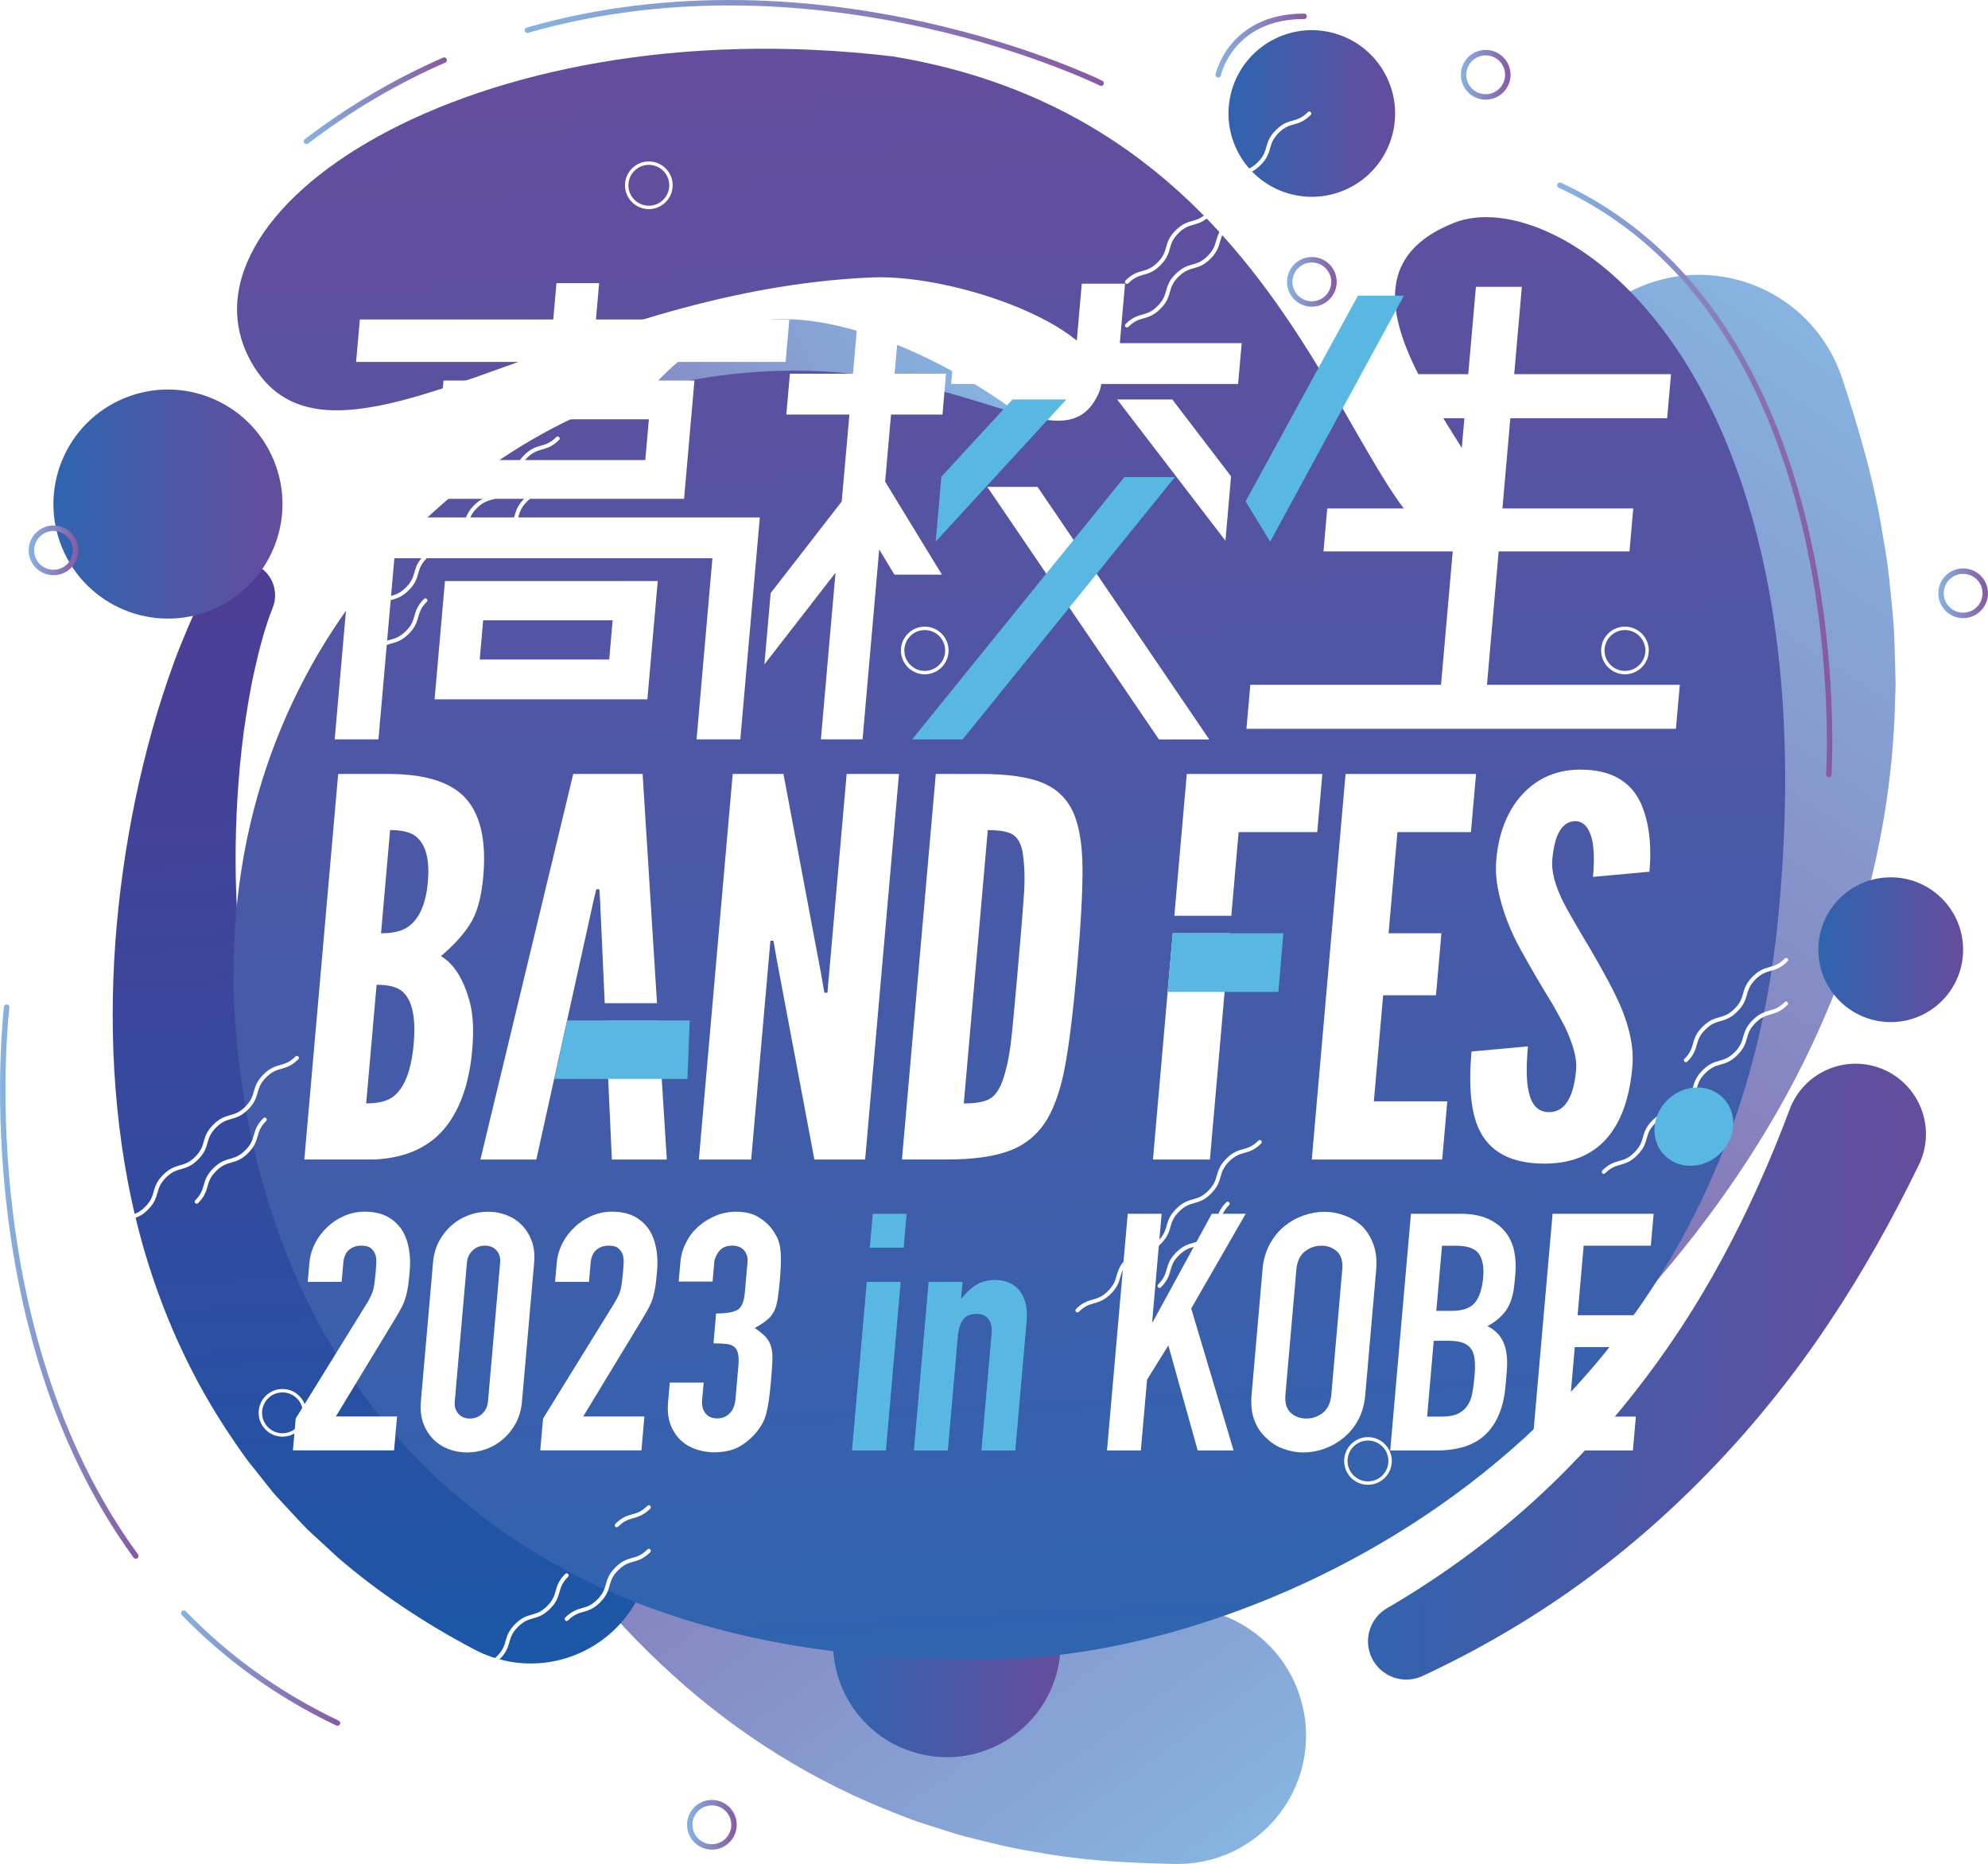 <?xml version="1.0" encoding="UTF-8"?><svg id="_レイヤー_2" xmlns="http://www.w3.org/2000/svg" xmlns:xlink="http://www.w3.org/1999/xlink" viewBox="0 0 354.84 332.7"><defs><style>.cls-1{fill:#fff;}.cls-2{fill:#58b8e2;}.cls-3{stroke:url(#Degradado_sin_nombre_2-14);}.cls-3,.cls-4,.cls-5,.cls-6,.cls-7,.cls-8,.cls-9,.cls-10,.cls-11,.cls-12,.cls-13,.cls-14,.cls-15{fill:none;stroke-miterlimit:10;}.cls-3,.cls-4,.cls-5,.cls-6,.cls-7,.cls-9,.cls-10,.cls-11,.cls-12,.cls-13,.cls-14{stroke-width:.97px;}.cls-3,.cls-4,.cls-5,.cls-6,.cls-7,.cls-9,.cls-10,.cls-11,.cls-12,.cls-13,.cls-14,.cls-15{stroke-linecap:round;}.cls-4{stroke:url(#Degradado_sin_nombre_2-13);}.cls-5{stroke:url(#Degradado_sin_nombre_2-12);}.cls-6{stroke:url(#Degradado_sin_nombre_2-11);}.cls-7{stroke:url(#Degradado_sin_nombre_2-10);}.cls-16{fill:url(#Degradado_sin_nombre_2-2);}.cls-17{fill:url(#Degradado_sin_nombre_2-3);}.cls-18{fill:url(#Degradado_sin_nombre_3-3);}.cls-19{fill:url(#Degradado_sin_nombre_3-4);}.cls-20{fill:url(#Degradado_sin_nombre_3-5);}.cls-21{fill:url(#Degradado_sin_nombre_3-6);}.cls-22{fill:url(#Degradado_sin_nombre_3-2);}.cls-23{filter:url(#drop-shadow-1);}.cls-8{stroke-width:.61px;}.cls-8,.cls-15{stroke:#fff;}.cls-24{fill:url(#Degradado_sin_nombre_2);}.cls-25{fill:url(#Degradado_sin_nombre_3);}.cls-26{fill:url(#Degradado_sin_nombre_4);}.cls-9{stroke:url(#Degradado_sin_nombre_2-5);}.cls-10{stroke:url(#Degradado_sin_nombre_2-4);}.cls-11{stroke:url(#Degradado_sin_nombre_2-6);}.cls-12{stroke:url(#Degradado_sin_nombre_2-8);}.cls-13{stroke:url(#Degradado_sin_nombre_2-9);}.cls-14{stroke:url(#Degradado_sin_nombre_2-7);}.cls-15{stroke-width:.71px;}</style><linearGradient id="Degradado_sin_nombre_2" x1="4056.47" y1="-1390.72" x2="4222.3" y2="-1385.12" gradientTransform="translate(3300.14 -556.35) rotate(154.15) scale(.76 -.56)" gradientUnits="userSpaceOnUse"><stop offset="0" stop-color="#86b3e0"/><stop offset="1" stop-color="#8759a2"/></linearGradient><linearGradient id="Degradado_sin_nombre_2-2" x1="339.91" y1="70.9" x2="211" y2="258.21" gradientTransform="matrix(1, 0, 0, 1, 0, 0)" xlink:href="#Degradado_sin_nombre_2"/><linearGradient id="Degradado_sin_nombre_2-3" x1="203.9" y1="340.67" x2="89.68" y2="184.14" gradientTransform="matrix(1, 0, 0, 1, 0, 0)" xlink:href="#Degradado_sin_nombre_2"/><linearGradient id="Degradado_sin_nombre_3" x1="148.7" y1="293.33" x2="189.32" y2="293.33" gradientTransform="translate(415.67 61.45) rotate(76.72)" gradientUnits="userSpaceOnUse"><stop offset="0" stop-color="#2f64af"/><stop offset="1" stop-color="#654d9d"/></linearGradient><linearGradient id="Degradado_sin_nombre_4" x1="71.68" y1="297.27" x2="60.57" y2="83.51" gradientUnits="userSpaceOnUse"><stop offset="0" stop-color="#1c57a7"/><stop offset="1" stop-color="#523a93"/></linearGradient><linearGradient id="Degradado_sin_nombre_3-2" x1="2078.77" y1="-1646.26" x2="2368.26" y2="-1646.26" gradientTransform="translate(1882.5 2289.29) rotate(-92.97) scale(1 .97)" xlink:href="#Degradado_sin_nombre_3"/><linearGradient id="Degradado_sin_nombre_3-3" x1="219.28" y1="20.27" x2="249.02" y2="20.27" gradientTransform="translate(200.07 -212.27) rotate(76.72)" xlink:href="#Degradado_sin_nombre_3"/><linearGradient id="Degradado_sin_nombre_3-4" x1="9.55" y1="89.97" x2="50.42" y2="89.97" gradientTransform="translate(36.71 -4.62) rotate(22.5)" xlink:href="#Degradado_sin_nombre_3"/><linearGradient id="Degradado_sin_nombre_3-5" x1="239.9" y1="243.09" x2="342.03" y2="246.54" gradientTransform="matrix(1, 0, 0, 1, 0, 0)" xlink:href="#Degradado_sin_nombre_3"/><linearGradient id="Degradado_sin_nombre_3-6" x1="324.56" y1="169.51" x2="350.4" y2="169.51" gradientTransform="matrix(1, 0, 0, 1, 0, 0)" xlink:href="#Degradado_sin_nombre_3"/><linearGradient id="Degradado_sin_nombre_2-4" x1="54.21" y1="17.98" x2="79.76" y2="17.98" gradientTransform="matrix(1, 0, 0, 1, 0, 0)" xlink:href="#Degradado_sin_nombre_2"/><linearGradient id="Degradado_sin_nombre_2-5" x1="93.64" y1="7.67" x2="197.04" y2="7.67" gradientTransform="matrix(1, 0, 0, 1, 0, 0)" xlink:href="#Degradado_sin_nombre_2"/><linearGradient id="Degradado_sin_nombre_2-6" x1="32.32" y1="297.74" x2="60.72" y2="297.74" gradientTransform="matrix(1, 0, 0, 1, 0, 0)" xlink:href="#Degradado_sin_nombre_2"/><linearGradient id="Degradado_sin_nombre_2-7" x1="0" y1="228.75" x2="24.72" y2="228.75" gradientTransform="matrix(1, 0, 0, 1, 0, 0)" xlink:href="#Degradado_sin_nombre_2"/><linearGradient id="Degradado_sin_nombre_2-8" x1="277.95" y1="85.66" x2="327.05" y2="85.66" gradientTransform="matrix(1, 0, 0, 1, 0, 0)" xlink:href="#Degradado_sin_nombre_2"/><linearGradient id="Degradado_sin_nombre_2-9" x1="216.94" y1="8.13" x2="233.25" y2="8.13" gradientTransform="matrix(1, 0, 0, 1, 0, 0)" xlink:href="#Degradado_sin_nombre_2"/><linearGradient id="Degradado_sin_nombre_2-10" x1="260.74" y1="13.35" x2="269.62" y2="13.35" gradientTransform="matrix(1, 0, 0, 1, 0, 0)" xlink:href="#Degradado_sin_nombre_2"/><linearGradient id="Degradado_sin_nombre_2-11" x1="5.1" y1="98.23" x2="13.99" y2="98.23" gradientTransform="matrix(1, 0, 0, 1, 0, 0)" xlink:href="#Degradado_sin_nombre_2"/><linearGradient id="Degradado_sin_nombre_2-12" x1="122.61" y1="325.7" x2="131.49" y2="325.7" gradientTransform="matrix(1, 0, 0, 1, 0, 0)" xlink:href="#Degradado_sin_nombre_2"/><linearGradient id="Degradado_sin_nombre_2-13" x1="345.96" y1="105.89" x2="354.84" y2="105.89" gradientTransform="matrix(1, 0, 0, 1, 0, 0)" xlink:href="#Degradado_sin_nombre_2"/><linearGradient id="Degradado_sin_nombre_2-14" x1="229.71" y1="50.31" x2="238.59" y2="50.31" gradientTransform="matrix(1, 0, 0, 1, 0, 0)" xlink:href="#Degradado_sin_nombre_2"/><filter id="drop-shadow-1" filterUnits="userSpaceOnUse"><feOffset dx="2.83" dy="2.83"/><feGaussianBlur result="blur" stdDeviation="2.83"/><feFlood flood-color="#12335f" flood-opacity=".81"/><feComposite in2="blur" operator="in"/><feComposite in="SourceGraphic"/></filter></defs><g id="_レイヤー_1-2"><g><g><path class="cls-24" d="M208.49,110.03c-3.37-25.36-45.35-54.24-70.22-53.04-24.87,1.2-42.7,42.48-49.35,71.92-6.65,29.44,123.57,11.3,119.57-18.89Z"/><path class="cls-16" d="M259.9,259.21c10.6-12.78,19.24-27.04,26.09-41.68,6.79-14.67,11.69-29.92,13.76-45.06,2.2-15.12,1.54-30.03-1.82-43.81-.21-.86-.36-1.73-.61-2.58l-.77-2.54c-.54-1.69-.95-3.38-1.57-5.03-1.28-3.29-2.38-6.57-3.97-9.71-2.76-6.37-6.51-12.34-10.26-18.15l-.07-.1c-8.06-12.48-4.49-29.13,7.99-37.19,12.48-8.06,29.13-4.49,37.19,7.99,1.25,1.94,2.26,4.11,2.96,6.2,3.08,9.36,5.84,18.76,7.32,28.51,.94,4.8,1.32,9.72,1.79,14.56,.22,2.42,.21,4.89,.31,7.31l.1,3.64c.02,1.21-.06,2.43-.09,3.64-.47,19.38-4.83,38.13-12,54.93-7.06,16.89-16.81,31.92-27.86,45.31-11.13,13.34-23.5,25.25-37.28,35.14-.41,.3-.98,.2-1.28-.21-.25-.35-.22-.81,.04-1.12l.04-.04Z"/><path class="cls-17" d="M75.07,223.18c7.29,12.13,16.31,23.11,26.15,32.75,9.87,9.6,20.76,17.84,32.35,23.78,11.54,6.04,23.71,9.71,35.74,10.9,1.49,.22,3,.28,4.51,.33,1.51,.04,2.98,.19,4.49,.15,3.01-.1,5.95-.06,8.93-.45,5.9-.42,11.76-1.75,17.49-3.13l.1-.02c12.31-2.96,24.69,4.61,27.65,16.92,2.96,12.31-4.61,24.69-16.92,27.65-1.91,.46-3.94,.66-5.82,.63-8.39-.17-16.74-.6-24.99-2.16-4.12-.6-8.19-1.69-12.21-2.67-2.01-.5-3.99-1.21-5.96-1.82-1.98-.61-3.94-1.25-5.85-2.05-15.45-5.85-29.29-14.65-40.78-25.15-11.59-10.45-20.93-22.53-28.57-35.19-7.59-12.72-13.67-26.02-17.73-39.9-.12-.41,.12-.85,.53-.97,.35-.1,.71,.05,.89,.35l.02,.04Z"/><circle class="cls-25" cx="169.01" cy="293.34" r="20.31" transform="translate(-155.31 390.43) rotate(-76.72)"/><path class="cls-26" d="M48.63,108.6c-1.3,3.27-2.29,6.99-3.12,10.69-.86,3.71-1.46,7.55-2.01,11.37-1,7.67-1.47,15.43-1.45,23.14,.06,15.4,2.11,30.66,6.47,44.66,4.3,14.01,11.25,26.55,20.33,36.17,1.15,1.19,2.23,2.43,3.5,3.48l1.82,1.64,.9,.82c.3,.27,.64,.5,.96,.75l3.85,2.96,4.06,2.65c5.54,3.34,11.48,5.96,17.68,8.06,11.26,3.8,17.31,16.02,13.5,27.28-3.8,11.26-16.02,17.31-27.28,13.5-1.06-.36-2.08-.79-3.04-1.29l-.21-.11c-8.6-4.54-16.83-9.95-24.27-16.36l-5.41-4.99c-1.71-1.76-3.36-3.57-5.02-5.36-.41-.45-.84-.88-1.22-1.36l-1.14-1.43-2.27-2.86c-1.56-1.87-2.88-3.9-4.24-5.89-5.38-8.01-9.61-16.58-12.77-25.31-3.18-8.73-5.27-17.64-6.53-26.49-2.51-17.72-1.93-35.21,.7-52.11,1.33-8.46,3.19-16.78,5.62-24.95,1.26-4.08,2.59-8.13,4.21-12.14,1.62-4.01,3.35-7.97,5.71-11.94,1.69-2.84,5.37-3.78,8.21-2.08,2.57,1.53,3.58,4.67,2.51,7.36l-.06,.15Z"/><path class="cls-22" d="M42.13,184.29c4.8,57.95,42.6,114.88,138.26,111.76,44.43-1.45,127.59-37.27,136.96-131.84,9.8-98.9-39.03-131.9-57.82-124.44-31.66,12.56,19.46,52.37,5.53,57.87-23.6,9.31-25.95-74.52-105.78-87.58C83.44,1.08,28.66,38.5,45.31,65.41c14.61,23.61,55.04-13.49,110.21-15.89,16.04-.7,45.35,10.23,40.55,20.74-7.04,15.4-27.87-11.87-75.69-1.82-37.94,7.98-83.71,50.04-78.26,115.86Z"/><circle class="cls-18" cx="234.15" cy="20.27" r="14.87" transform="translate(160.63 243.49) rotate(-76.72)"/><circle class="cls-19" cx="29.98" cy="89.97" r="20.44" transform="translate(-32.15 18.32) rotate(-22.5)"/><path class="cls-20" d="M247.64,287c8.49-4.95,16.48-10.66,23.84-17.05,7.34-6.41,14.03-13.51,20.03-21.12,6.01-7.61,11.34-15.72,15.93-24.25,4.61-8.52,8.55-17.39,11.96-26.47l.04-.11c2.44-6.49,9.68-9.78,16.18-7.34,6.49,2.44,9.78,9.68,7.34,16.18-.13,.36-.29,.73-.46,1.06-4.73,9.75-10.05,19.24-16.08,28.26-6.01,9.03-12.82,17.55-20.3,25.4-7.48,7.85-15.64,15.04-24.4,21.35-8.77,6.3-18.11,11.72-27.83,16.24-3.42,1.59-7.49,.1-9.08-3.32-1.5-3.22-.27-7.01,2.73-8.77l.11-.06Z"/><circle class="cls-21" cx="337.48" cy="169.51" r="12.92"/><path class="cls-10" d="M79.28,10.73c-8.29,3.62-16.54,8.37-24.58,14.5"/><path class="cls-9" d="M196.55,14.85S146.79-9.7,94.12,5.39"/><path class="cls-11" d="M32.81,287.93c7.38,7.62,16.4,14.36,27.43,19.62"/><path class="cls-14" d="M1.19,179.77s-6.96,56.82,23.05,97.96"/><path class="cls-12" d="M326.42,138.25s5.25-80.51-47.99-105.18"/><path class="cls-13" d="M217.43,13.35s2.25-10.44,15.34-10.44"/><g><path class="cls-15" d="M300.92,189.23c2.23-2.23,.98-3.49,3.22-5.72,2.24-2.24,3.49-.98,5.72-3.22,2.24-2.24,.99-3.49,3.22-5.73s3.49-.99,5.73-3.22"/><path class="cls-15" d="M286.26,209.16c2.23-2.23,3.49-.98,5.72-3.22,2.23-2.23,.98-3.49,3.22-5.72,2.23-2.23,3.49-.98,5.72-3.22,2.23-2.23,.98-3.49,3.22-5.72,2.24-2.24,3.49-.98,5.72-3.22,2.24-2.24,.99-3.49,3.22-5.73s3.49-.99,5.73-3.22"/></g><g><path class="cls-15" d="M192.31,233.89c2.23-2.23,3.49-.98,5.72-3.22,2.23-2.23,.98-3.49,3.22-5.72,2.23-2.23,3.49-.98,5.72-3.22,2.23-2.23,.98-3.49,3.22-5.72,2.24-2.24,3.49-.98,5.72-3.22,2.24-2.24,.99-3.49,3.22-5.73s3.49-.99,5.73-3.22"/><path class="cls-15" d="M206.97,229.51c2.23-2.23,.98-3.49,3.22-5.72,2.24-2.24,3.49-.98,5.72-3.22,2.24-2.24,.99-3.49,3.22-5.73"/></g><g><path class="cls-15" d="M20.44,218.87c2.23-2.23,3.49-.98,5.72-3.22,2.23-2.23,.98-3.49,3.22-5.72,2.23-2.23,3.49-.98,5.72-3.22,2.23-2.23,.98-3.49,3.22-5.72,2.24-2.24,3.49-.98,5.72-3.22s.99-3.49,3.22-5.73c2.24-2.24,3.49-.99,5.73-3.22"/><path class="cls-15" d="M35.1,214.49c2.23-2.23,.98-3.49,3.22-5.72s3.49-.98,5.72-3.22,.99-3.49,3.22-5.73"/></g><g><path class="cls-15" d="M110.08,272.24c2.24-2.24,3.49-.99,5.73-3.22"/><path class="cls-15" d="M83.26,299.06c2.23-2.23,3.49-.98,5.72-3.22,2.23-2.23,.98-3.49,3.22-5.72,2.23-2.23,3.49-.98,5.72-3.22,2.23-2.23,.98-3.49,3.22-5.72"/><path class="cls-15" d="M101.14,288.97c2.24-2.24,3.49-.98,5.72-3.22,2.24-2.24,.99-3.49,3.22-5.73,2.24-2.24,3.49-.99,5.73-3.22"/><path class="cls-15" d="M83.26,306.84c2.23-2.23,3.49-.98,5.72-3.22,2.23-2.23,.98-3.49,3.22-5.72"/></g><g><path class="cls-15" d="M66.99,108.32c2.23-2.23,3.49-.98,5.72-3.22s.98-3.49,3.22-5.72c2.23-2.23,3.49-.98,5.72-3.22,2.23-2.23,.98-3.49,3.22-5.72,2.24-2.24,3.49-.98,5.72-3.22s.99-3.49,3.22-5.73c2.24-2.24,3.49-.99,5.73-3.22"/><path class="cls-15" d="M84.86,98.23c2.24-2.24,3.49-.98,5.72-3.22,2.24-2.24,.99-3.49,3.22-5.73,2.24-2.24,3.49-.99,5.73-3.22"/><path class="cls-15" d="M66.99,116.1c2.23-2.23,3.49-.98,5.72-3.22,2.23-2.23,.98-3.49,3.22-5.72"/></g><g><path class="cls-15" d="M201.15,50.31c2.23-2.23,3.49-.98,5.72-3.22,2.23-2.23,.98-3.49,3.22-5.72,2.23-2.23,3.49-.98,5.72-3.22,2.23-2.23,.98-3.49,3.22-5.72,2.24-2.24,3.49-.98,5.72-3.22,2.24-2.24,.99-3.49,3.22-5.73,2.24-2.24,3.49-.99,5.73-3.22"/><path class="cls-15" d="M201.15,58.09c2.23-2.23,3.49-.98,5.72-3.22,2.23-2.23,.98-3.49,3.22-5.72,2.23-2.23,3.49-.98,5.72-3.22,2.23-2.23,.98-3.49,3.22-5.72,2.24-2.24,3.49-.98,5.72-3.22"/></g></g><path class="cls-7" d="M269.13,13.35c0,2.18-1.77,3.95-3.95,3.95s-3.95-1.77-3.95-3.95,1.77-3.95,3.95-3.95,3.95,1.77,3.95,3.95Z"/><path class="cls-6" d="M13.5,98.23c0,2.18-1.77,3.95-3.95,3.95s-3.95-1.77-3.95-3.95,1.77-3.95,3.95-3.95,3.95,1.77,3.95,3.95Z"/><path class="cls-5" d="M131.01,325.7c0,2.18-1.77,3.95-3.95,3.95s-3.95-1.77-3.95-3.95,1.77-3.95,3.95-3.95,3.95,1.77,3.95,3.95Z"/><path class="cls-4" d="M354.35,105.89c0,2.18-1.77,3.95-3.95,3.95s-3.95-1.77-3.95-3.95,1.77-3.95,3.95-3.95,3.95,1.77,3.95,3.95Z"/><path class="cls-8" d="M54.37,252.17c0,2.18-1.77,3.95-3.95,3.95s-3.95-1.77-3.95-3.95,1.77-3.95,3.95-3.95,3.95,1.77,3.95,3.95Z"/><path class="cls-8" d="M248.12,260.76c0,2.18-1.77,3.95-3.95,3.95s-3.95-1.77-3.95-3.95,1.77-3.95,3.95-3.95,3.95,1.77,3.95,3.95Z"/><path class="cls-8" d="M293.99,116.1c0,2.18-1.77,3.95-3.95,3.95s-3.95-1.77-3.95-3.95,1.77-3.95,3.95-3.95,3.95,1.77,3.95,3.95Z"/><path class="cls-8" d="M169.01,116.1c0,2.18-1.77,3.95-3.95,3.95s-3.95-1.77-3.95-3.95,1.77-3.95,3.95-3.95,3.95,1.77,3.95,3.95Z"/><path class="cls-8" d="M119.76,33.07c0,2.18-1.77,3.95-3.95,3.95s-3.95-1.77-3.95-3.95,1.77-3.95,3.95-3.95,3.95,1.77,3.95,3.95Z"/><path class="cls-3" d="M238.1,50.31c0,2.18-1.77,3.95-3.95,3.95s-3.95-1.77-3.95-3.95,1.77-3.95,3.95-3.95,3.95,1.77,3.95,3.95Z"/></g><g class="cls-23"><g><polygon class="cls-1" points="121.5 129.13 124.33 96.81 67.56 96.81 64.72 129.13 56.91 129.13 60.38 89.52 132.79 89.52 129.31 129.13 121.5 129.13"/><polygon class="cls-1" points="96.49 47.71 95.92 54.19 61.4 54.19 60.73 61.77 137.4 61.77 138.06 54.19 103.54 54.19 104.11 47.71 96.49 47.71"/><path class="cls-1" d="M74.48,86.2l1.85-21.11h44.79l-1.85,21.11h-44.79Zm37.87-6.92l.64-7.27h-29.73l-.64,7.27h29.73Z"/><path class="cls-1" d="M74.74,121.99l1.85-21.11h37.98l-1.85,21.11h-37.98Zm31.17-7.11l.61-6.99h-23.11l-.61,6.99h23.11Z"/><polygon class="cls-1" points="143.69 129.13 146.3 99.4 133.61 115.75 134.73 103.02 147.41 86.68 148.78 71.17 137.52 71.17 138.16 63.87 149.42 63.87 150.78 48.27 158.22 48.27 156.85 63.87 166.03 63.87 165.39 71.17 156.21 71.17 155.16 83.14 165.29 99.73 156.81 99.73 154.1 95.23 151.13 129.13 143.69 129.13"/><polygon class="cls-2" points="165.2 82.25 177.89 68.47 187.5 68.47 164.19 93.83 165.2 82.25"/><polygon class="cls-1" points="190.26 47.8 189.33 58.42 167.58 58.42 166.94 65.71 218.16 65.71 218.8 58.42 197.05 58.42 197.98 47.8 190.26 47.8"/><polygon class="cls-1" points="196.57 68.47 206.41 68.47 216.9 82.19 215.9 93.68 196.57 68.47"/><polygon class="cls-1" points="219.65 127.25 220.34 119.4 254.38 119.4 256.47 95.59 233.4 95.59 234.07 87.92 257.14 87.92 258.55 71.82 239.1 71.82 243.44 63.96 259.24 63.96 260.61 48.36 268.81 48.36 267.44 63.96 295.43 63.96 294.74 71.82 266.75 71.82 265.34 87.92 288.69 87.92 288.02 95.59 264.67 95.59 262.58 119.4 297 119.4 296.31 127.25 219.65 127.25"/><path class="cls-1" d="M57.52,135.31h8.93c6.35,0,10.86,1.34,13.54,4.03,2.87,2.9,4.02,7.65,3.44,14.25-.3,3.42-.98,6.07-2.03,7.96-1.13,2.01-2.97,4.1-5.52,6.27,2.36,1.4,4.1,4.21,5.2,8.43,.55,2.13,.67,4.93,.37,8.39-.49,5.55-1.96,9.98-4.43,13.31-2.88,3.84-7.22,5.9-13.01,6.17h-12.52l6.04-68.81Zm9.61,57.75c2.15-1.46,3.44-4.65,3.88-9.56,.43-4.88-.31-8.05-2.2-9.51-.92-.7-2.39-1.05-4.42-1.05l-1.86,21.17c2.02,0,3.56-.35,4.6-1.05m2.66-30.32c2.15-1.38,3.4-4.11,3.75-8.18,.36-4.11-.41-6.85-2.32-8.23-.95-.67-2.43-1.01-4.42-1.01l-1.62,18.43c1.99,0,3.53-.34,4.6-1.01"/><polygon class="cls-1" points="127.95 135.31 137.01 135.31 143.76 171.16 144.31 174.36 144.86 174.36 148.29 135.31 157.63 135.31 151.59 204.13 142.53 204.13 135.78 168.28 135.23 165.08 134.68 165.08 131.25 204.13 121.91 204.13 127.95 135.31"/><path class="cls-1" d="M164.19,135.31h8.01c4.82,0,8.51,.53,11.09,1.6,2.58,1.07,4.43,2.89,5.55,5.49,1.01,2.44,1.53,5.72,1.55,9.85,.02,4.13-.3,9.96-.96,17.49-.66,7.5-1.36,13.31-2.1,17.42-.74,4.12-1.84,7.39-3.28,9.83-1.58,2.59-3.75,4.43-6.53,5.51-2.78,1.08-6.56,1.62-11.35,1.62h-8.01l6.04-68.81Zm9.4,58.11c.99-.46,1.8-1.48,2.43-3.07,.72-1.96,1.26-4.41,1.61-7.34,.26-2.2,.68-6.66,1.26-13.36,.59-6.67,.94-11.1,1.08-13.31,.15-2.82,.05-5.26-.32-7.34-.36-1.53-.99-2.52-1.9-2.98-.91-.46-2.33-.69-4.27-.69l-4.28,48.79c1.93,0,3.39-.23,4.39-.69"/><polygon class="cls-1" points="237.34 135.31 260.63 135.31 259.72 145.69 246.6 145.69 245.02 163.75 254.45 163.75 253.48 174.82 244.05 174.82 242.39 193.74 255.5 193.74 254.59 204.13 231.31 204.13 237.34 135.31"/><path class="cls-1" d="M269.89,183.93c-.32,3.7-.28,6.36,.13,7.98,.48,2.5,1.69,3.76,3.63,3.76,2.79,0,4.41-2.54,4.85-7.61,.17-1.9-.5-4.43-2-7.61-.71-1.35-1.46-2.72-2.26-4.13-1.75-2.81-3.6-5.97-5.56-9.49-1.99-3.58-3.35-7.15-4.08-10.73-.39-1.8-.51-3.64-.35-5.5,.38-4.37,1.7-7.98,3.94-10.83,2.75-3.4,6.33-5.14,10.72-5.23h.37c5.37,0,8.96,2.02,10.79,6.06,1.43,3.25,1.94,7.31,1.51,12.16l-10.07,.92c.25-2.9,.19-5.15-.19-6.74-.55-2.14-1.56-3.21-3.03-3.21-2.31,.09-3.66,2.38-4.05,6.88-.18,2.02,.45,4.48,1.88,7.38,.65,1.34,2.23,4.11,4.75,8.3,2.67,4.55,4.52,8.05,5.57,10.5,1.68,3.94,2.38,7.55,2.09,10.82-.45,5.14-1.79,9.16-4,12.05-2.67,3.47-6.56,5.2-11.69,5.2-5.89,0-9.79-2.06-11.7-6.17-1.42-3.04-1.86-7.66-1.32-13.84l10.07-.92Z"/><polygon class="cls-2" points="219.5 86.66 239.55 49.94 247.75 49.94 223.88 93.85 219.5 86.66"/><polygon class="cls-1" points="204.03 129.15 173.39 84.07 182.36 84.07 213.01 129.15 204.03 129.15"/><polygon class="cls-2" points="159.97 129.15 197.87 82.32 206.88 82.32 168.98 129.15 159.97 129.15"/><path class="cls-2" d="M306.52,198.26c-.34,3.86-3.75,6.99-7.62,6.99s-6.74-3.13-6.4-6.99c.34-3.86,3.75-6.99,7.62-6.99s6.73,3.13,6.4,6.99"/><polygon class="cls-1" points="111.87 135.31 99.49 135.31 82.92 204.13 92.9 204.13 103.17 157.67 103.6 155.89 104.15 155.89 104.27 157.67 105.11 176.23 114.44 176.23 111.87 135.31"/><polygon class="cls-1" points="106.38 204.13 116.19 204.13 114.63 179.36 105.26 179.36 106.38 204.13"/><polygon class="cls-2" points="119.87 189.74 96.12 189.74 98.42 179.3 120.28 179.3 119.87 189.74"/><polygon class="cls-1" points="232.29 145.69 233.2 135.31 209 135.31 206.78 160.62 216.95 160.62 218.25 145.69 232.29 145.69"/><polygon class="cls-1" points="202.96 204.13 213.13 204.13 216.67 163.75 206.5 163.75 202.96 204.13"/><polygon class="cls-2" points="205.59 174.21 225.35 174.21 226.24 163.75 206.49 163.75 205.59 174.21"/></g><g><path class="cls-1" d="M49.45,256.06l.5-5.7,12.72-20.59c.64-1.03,1.04-1.93,1.19-2.7,.15-.77,.27-1.73,.37-2.88,.04-.51,.08-1.06,.11-1.63,.03-.57-.03-1.08-.19-1.51-.16-.43-.43-.8-.79-1.1-.37-.3-.93-.45-1.68-.45-.91,0-1.65,.26-2.23,.77-.58,.51-.91,1.27-1,2.25l-.3,3.44h-6.05l.29-3.32c.11-1.27,.45-2.45,1.02-3.56,.57-1.11,1.31-2.08,2.21-2.91,.86-.83,1.87-1.49,3.02-1.99,1.15-.49,2.36-.74,3.63-.74,1.58,0,2.91,.29,3.99,.86,1.08,.57,1.95,1.36,2.61,2.34,.63,.99,1.05,2.12,1.28,3.38,.23,1.27,.28,2.61,.15,4.04-.09,1.03-.18,1.89-.28,2.58-.1,.69-.24,1.36-.41,1.99-.18,.63-.43,1.27-.76,1.9-.33,.63-.78,1.4-1.33,2.31l-10.4,17.15h10.92l-.53,6.05h-18.04Z"/><path class="cls-1" d="M74.46,222.53c.12-1.42,.48-2.69,1.07-3.8,.59-1.11,1.34-2.06,2.24-2.85,.9-.79,1.91-1.39,3.04-1.81,1.12-.42,2.28-.62,3.47-.62s2.31,.21,3.36,.62c1.05,.42,1.96,1.02,2.72,1.81,.76,.79,1.34,1.74,1.74,2.85,.4,1.11,.53,2.37,.41,3.8l-2.17,24.8c-.13,1.42-.48,2.69-1.07,3.8-.59,1.11-1.34,2.06-2.24,2.85-.9,.79-1.91,1.4-3.04,1.81-1.12,.42-2.28,.62-3.47,.62s-2.31-.21-3.36-.62c-1.05-.42-1.96-1.02-2.72-1.81-.76-.79-1.34-1.74-1.74-2.85-.4-1.11-.53-2.37-.41-3.8l2.17-24.8Zm3.88,24.8c-.08,.87,.14,1.59,.64,2.17,.5,.57,1.19,.86,2.06,.86s1.61-.29,2.21-.86c.6-.57,.94-1.3,1.02-2.17l2.17-24.8c.08-.87-.14-1.59-.64-2.17-.51-.57-1.19-.86-2.06-.86s-1.61,.29-2.21,.86c-.6,.57-.94,1.3-1.02,2.17l-2.17,24.8Z"/><path class="cls-1" d="M93.6,256.06l.5-5.7,12.72-20.59c.64-1.03,1.04-1.93,1.19-2.7,.15-.77,.27-1.73,.37-2.88,.04-.51,.08-1.06,.11-1.63,.03-.57-.03-1.08-.19-1.51-.16-.43-.43-.8-.79-1.1-.37-.3-.93-.45-1.68-.45-.91,0-1.65,.26-2.23,.77-.58,.51-.91,1.27-1,2.25l-.3,3.44h-6.05l.29-3.32c.11-1.27,.45-2.45,1.02-3.56,.57-1.11,1.31-2.08,2.21-2.91,.86-.83,1.87-1.49,3.02-1.99,1.15-.49,2.36-.74,3.63-.74,1.58,0,2.91,.29,3.99,.86,1.08,.57,1.95,1.36,2.61,2.34,.63,.99,1.05,2.12,1.28,3.38,.23,1.27,.28,2.61,.15,4.04-.09,1.03-.18,1.89-.28,2.58-.1,.69-.24,1.36-.41,1.99-.18,.63-.43,1.27-.76,1.9-.33,.63-.78,1.4-1.33,2.31l-10.4,17.15h10.92l-.53,6.05h-18.04Z"/><path class="cls-1" d="M124.99,231.61c1.82,0,3.09-.22,3.82-.65,.73-.43,1.16-1.44,1.3-3.03l.48-5.46c.08-.87-.13-1.58-.62-2.14-.48-.55-1.18-.83-2.09-.83-1.07,0-1.86,.34-2.37,1.01-.51,.67-.8,1.33-.85,1.96l-.3,3.44h-6.05l.31-3.5c.11-1.23,.45-2.39,1.02-3.5,.57-1.11,1.31-2.06,2.21-2.85,.9-.79,1.92-1.42,3.07-1.9,1.15-.47,2.36-.71,3.62-.71,1.66,0,3.01,.33,4.04,.98,1.03,.65,1.79,1.32,2.29,1.99,.35,.47,.66,.95,.91,1.42,.26,.47,.45,1.05,.59,1.72,.24,1.31,.25,3.24,.02,5.82-.13,1.46-.26,2.65-.4,3.56-.14,.91-.35,1.66-.64,2.25-.33,.63-.76,1.17-1.3,1.6-.53,.44-1.26,.91-2.17,1.42,.9,.59,1.57,1.15,2.02,1.66,.45,.51,.76,1.11,.94,1.78,.18,.71,.24,1.55,.19,2.52-.05,.97-.13,2.21-.27,3.71-.12,1.39-.25,2.53-.39,3.44-.14,.91-.29,1.66-.46,2.25-.17,.63-.38,1.17-.62,1.6-.24,.44-.53,.89-.89,1.36-.85,1.11-1.89,2.03-3.12,2.76-1.23,.73-2.8,1.1-4.69,1.1-.95,0-1.94-.16-2.99-.47-1.04-.32-1.96-.83-2.77-1.54-.81-.71-1.45-1.64-1.92-2.79-.47-1.15-.64-2.55-.49-4.21l.3-3.44h6.05l-.28,3.14c-.08,.95,.12,1.73,.59,2.34,.48,.61,1.18,.92,2.09,.92s1.66-.31,2.25-.92c.59-.61,.93-1.43,1.02-2.46l.53-6.05c.15-1.66-.08-2.75-.66-3.26-.33-.32-.8-.51-1.4-.59-.61-.08-1.4-.12-2.39-.12l.47-5.34Z"/><path class="cls-2" d="M149.25,256.06l2.63-30.08h6.05l-2.63,30.08h-6.05Zm3.17-36.19l.53-6.05h6.05l-.53,6.05h-6.05Z"/><path class="cls-2" d="M160.29,256.06l2.63-30.08h6.05l-.25,2.91h.12c.72-.95,1.55-1.73,2.49-2.34,.94-.61,2.11-.92,3.49-.92,.75,0,1.49,.13,2.22,.39,.73,.26,1.36,.68,1.91,1.28s.95,1.36,1.22,2.28c.27,.93,.35,2.07,.24,3.41l-2.02,23.08h-6.05l1.82-20.83c.1-1.11-.08-1.98-.54-2.61-.46-.63-1.17-.95-2.11-.95-1.15,0-1.97,.36-2.47,1.07-.5,.71-.81,1.74-.92,3.09l-1.77,20.23h-6.05Z"/><path class="cls-1" d="M194.76,256.06l3.7-42.25h6.05l-1.69,19.29h.12l10.53-19.29h6.05l-9.73,16.91,7.57,25.34h-6.41l-5.24-18.75-3.8,6.11-1.11,12.64h-6.05Z"/><path class="cls-1" d="M222.51,223.78c.15-1.7,.58-3.2,1.28-4.51,.71-1.31,1.59-2.39,2.66-3.26,1.02-.83,2.15-1.46,3.4-1.9,1.24-.43,2.48-.65,3.71-.65s2.42,.22,3.59,.65c1.17,.44,2.21,1.07,3.13,1.9,.87,.87,1.55,1.96,2.03,3.26,.48,1.31,.64,2.81,.5,4.51l-1.95,22.31c-.16,1.78-.58,3.3-1.29,4.57-.7,1.27-1.57,2.31-2.59,3.14-1.06,.87-2.22,1.52-3.46,1.96-1.25,.44-2.48,.65-3.71,.65s-2.42-.22-3.59-.65c-1.17-.43-2.19-1.09-3.06-1.96-.92-.83-1.62-1.88-2.1-3.14-.48-1.27-.64-2.79-.49-4.57l1.95-22.31Zm4.1,22.31c-.13,1.46,.18,2.54,.93,3.23,.75,.69,1.68,1.04,2.79,1.04s2.1-.35,2.97-1.04c.87-.69,1.37-1.77,1.5-3.23l1.95-22.31c.13-1.46-.18-2.54-.93-3.23-.75-.69-1.68-1.04-2.79-1.04s-2.1,.35-2.97,1.04c-.87,.69-1.37,1.77-1.5,3.23l-1.95,22.31Z"/><path class="cls-1" d="M245.31,256.06l3.7-42.25h8.84c1.94,0,3.56,.3,4.88,.89,1.31,.59,2.36,1.39,3.14,2.37,.78,.99,1.31,2.13,1.57,3.41,.26,1.29,.33,2.62,.21,4.01l-.14,1.54c-.1,1.15-.27,2.12-.52,2.91-.25,.79-.58,1.48-.98,2.08-.77,1.11-1.88,2.06-3.34,2.85,1.37,.67,2.33,1.66,2.89,2.97,.56,1.31,.74,3.09,.54,5.34l-.21,2.37c-.32,3.72-1.47,6.57-3.45,8.54-1.97,1.98-4.94,2.97-8.89,2.97h-8.25Zm7.77-19.58l-1.18,13.53h2.61c1.23,0,2.2-.18,2.92-.53s1.29-.85,1.7-1.48c.41-.63,.69-1.38,.85-2.25,.15-.87,.28-1.82,.37-2.85,.09-1.07,.11-2,.06-2.79-.05-.79-.23-1.46-.54-2.02-.35-.55-.85-.96-1.49-1.22-.65-.26-1.53-.39-2.64-.39h-2.67Zm1.48-16.97l-1.02,11.63h2.73c2.02,0,3.42-.51,4.2-1.51,.78-1.01,1.26-2.48,1.43-4.42,.17-1.9-.1-3.32-.78-4.27s-2.04-1.42-4.06-1.42h-2.49Z"/><path class="cls-1" d="M270.59,256.06l3.7-42.25h18.04l-.5,5.7h-11.99l-1.08,12.4h10.44l-.5,5.7h-10.44l-1.09,12.4h11.99l-.53,6.05h-18.04Z"/></g></g></g></svg>